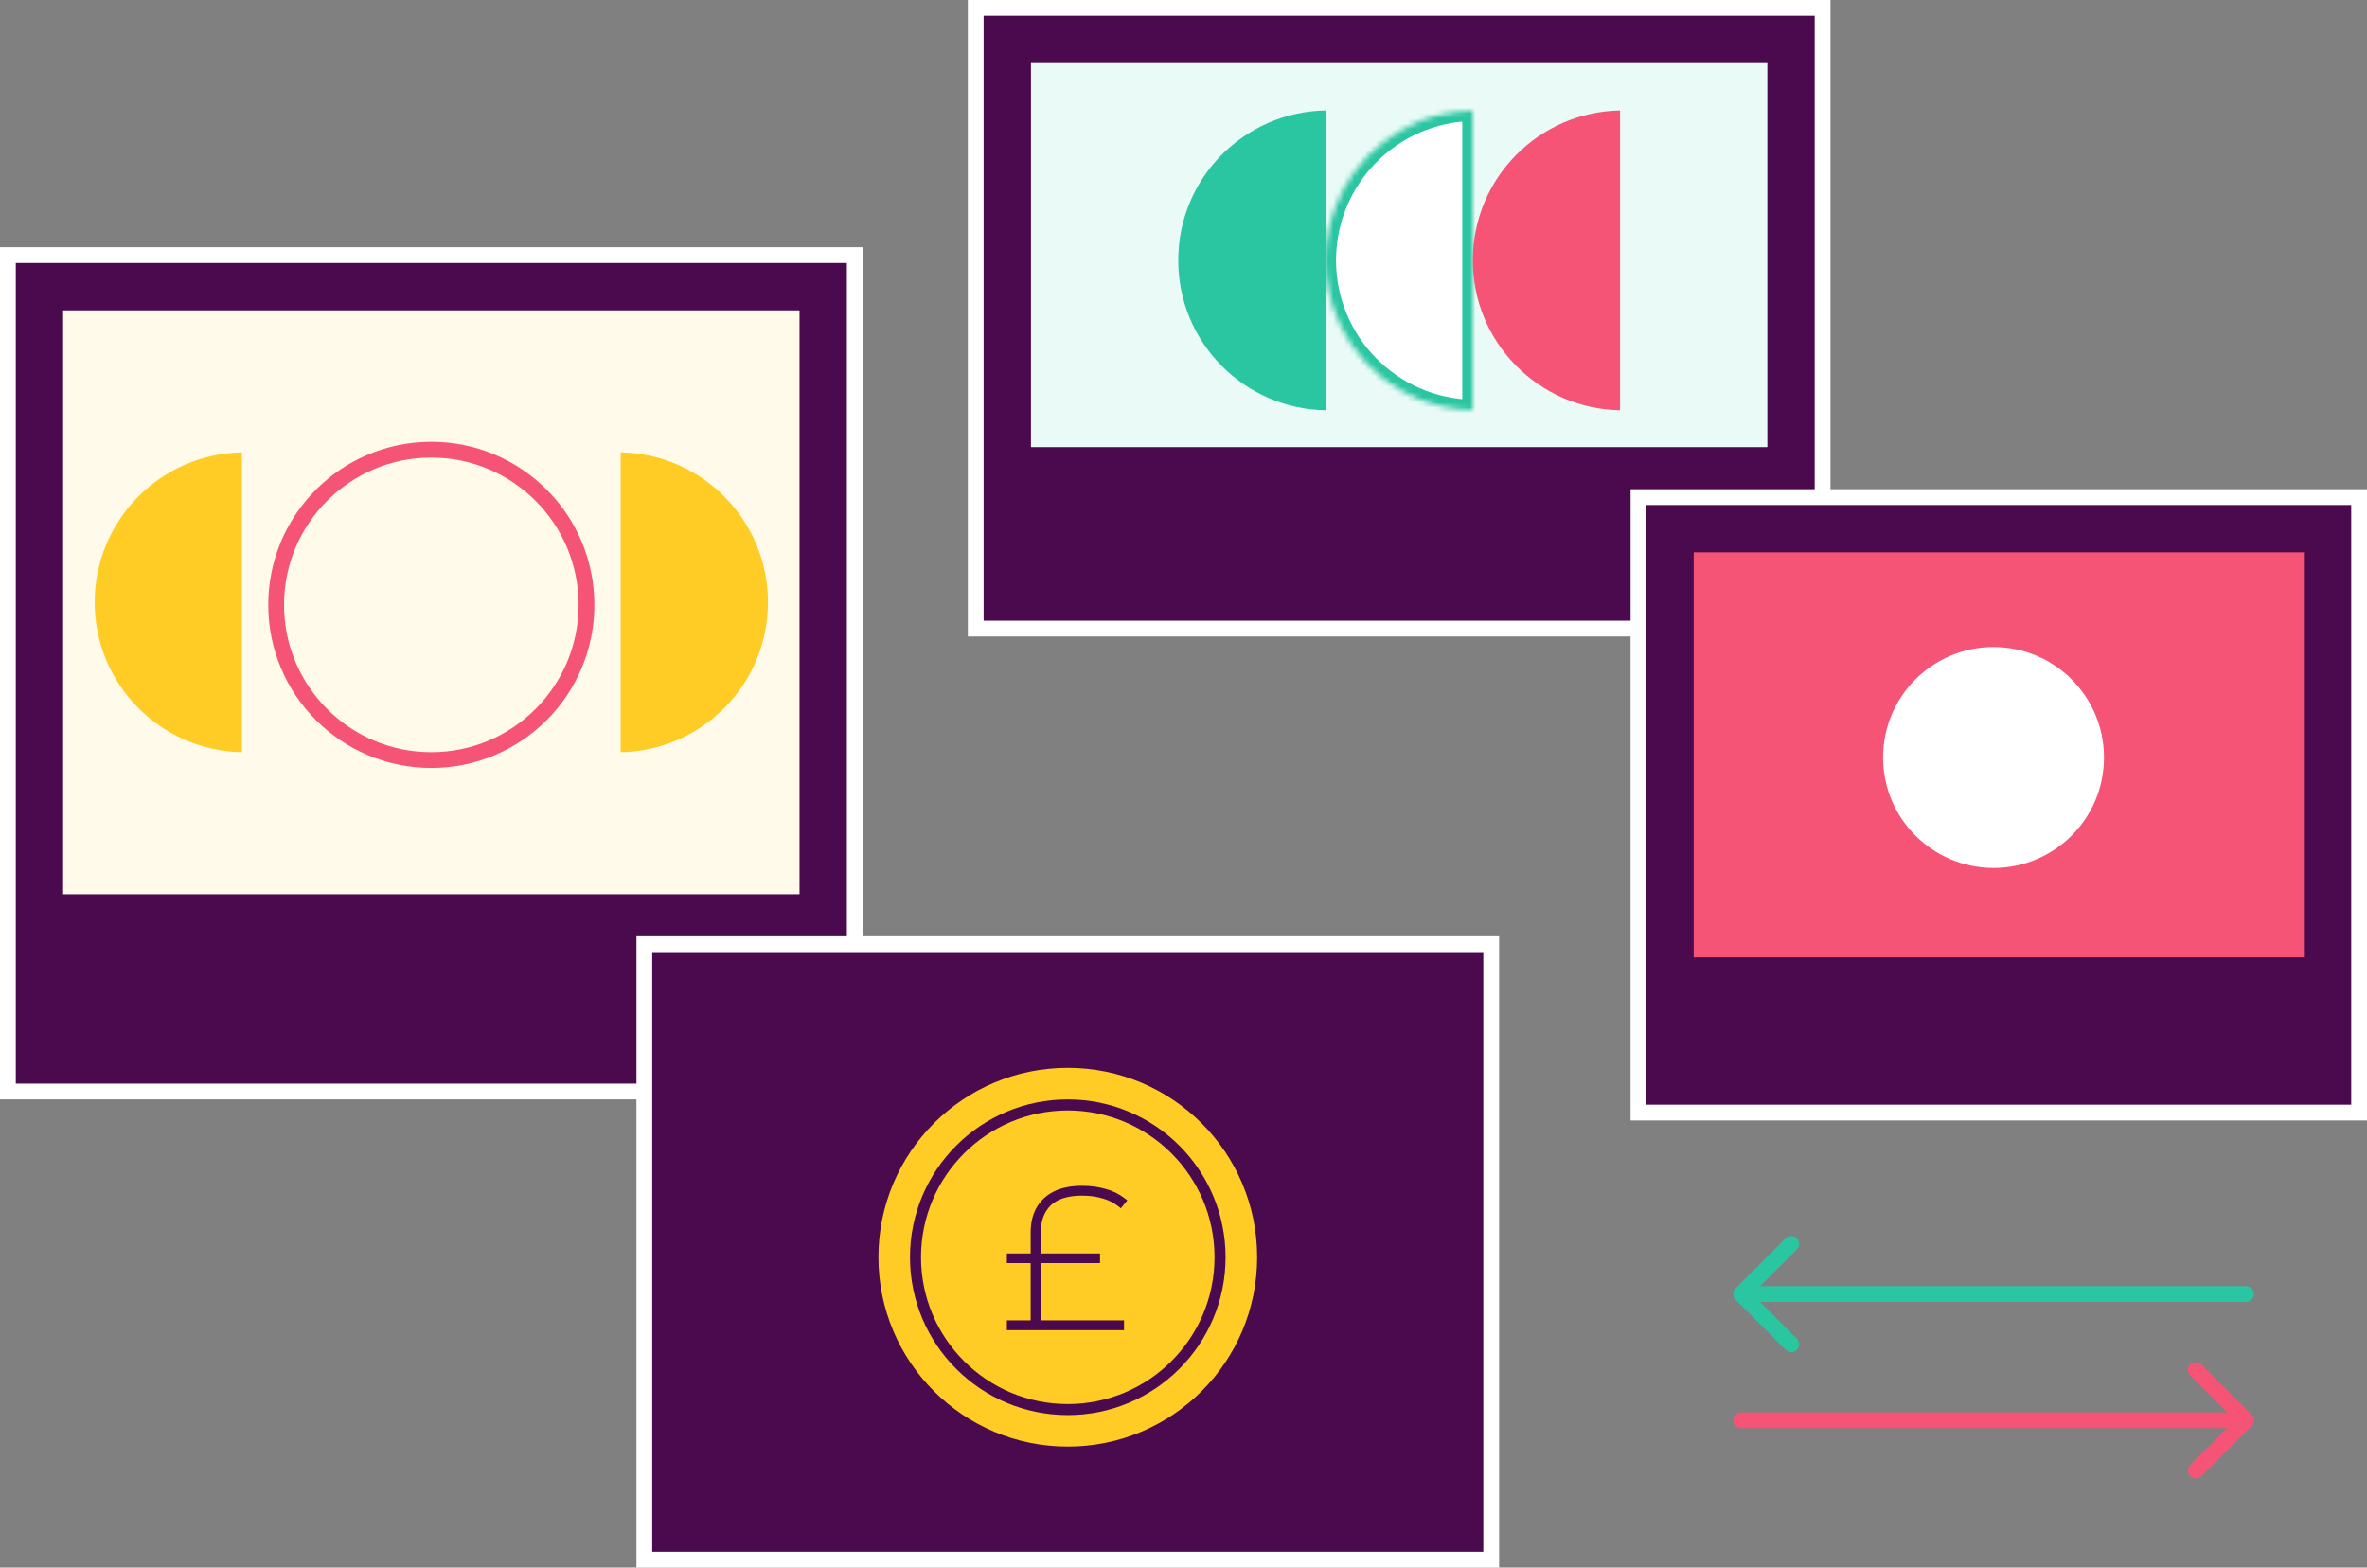 <svg xmlns="http://www.w3.org/2000/svg" width="450" height="298" viewBox="0 0 450 298" fill="none"><rect x="0" y="0" width="450" height="298" fill="#808080" stroke="none"/><rect x="1.5" y="48.5" width="161" height="159" fill="#4B0A4E" stroke="white" stroke-width="3"></rect><rect x="185.5" y="1.5" width="161" height="118" fill="#4B0A4E" stroke="white" stroke-width="3"></rect><rect x="122.5" y="179.5" width="161" height="117" fill="#4B0A4E" stroke="white" stroke-width="3"></rect><circle cx="203" cy="239" r="36" fill="#FFCC25"></circle><path d="M231.95 239.008C231.95 255 218.989 267.964 203 267.964C187.011 267.964 174.05 255 174.05 239.008C174.05 223.015 187.011 210.051 203 210.051C218.989 210.051 231.95 223.015 231.95 239.008Z" stroke="#4B0A4E" stroke-width="2.1"></path><path d="M213.113 251.295H197.569V239.834H208.551H208.842V239.543V238.87V238.58H208.551H197.569V234.382C197.569 232.045 198.229 230.257 199.519 228.978C200.825 227.683 202.885 227.006 205.761 227.006C207.145 227.006 208.424 227.177 209.602 227.518L209.602 227.518L209.609 227.52C210.802 227.834 211.872 228.365 212.82 229.113L213.044 229.289L213.225 229.069L213.715 228.47L213.902 228.242L213.671 228.059C212.632 227.235 211.428 226.644 210.061 226.286C208.726 225.904 207.292 225.715 205.761 225.715C203.645 225.715 201.862 226.068 200.428 226.793L200.428 226.793L200.426 226.794C199.021 227.517 197.958 228.529 197.25 229.83L197.249 229.832C196.569 231.103 196.234 232.586 196.234 234.27V238.58H192H191.71V238.87V239.543V239.834H192H196.234V251.295H192H191.71V251.586V252.296V252.587H192H213.113H213.404V252.296V251.586V251.295H213.113Z" fill="#4B0A4E" stroke="#4B0A4E" stroke-width="0.581"></path><rect x="196" y="12" width="140" height="73" fill="#EAFAF6"></rect><rect x="12" y="59" width="140" height="111" fill="#FFFAEA"></rect><rect x="311.5" y="94.5" width="137" height="117" fill="#4B0A4E" stroke="white" stroke-width="3"></rect><rect x="322" y="105" width="116" height="77" fill="#F65476"></rect><circle cx="379" cy="144" r="21" fill="white"></circle><path d="M331 268.5C330.172 268.5 329.5 269.172 329.5 270C329.5 270.828 330.172 271.5 331 271.5V268.5ZM428.061 271.061C428.646 270.475 428.646 269.525 428.061 268.939L418.515 259.393C417.929 258.808 416.979 258.808 416.393 259.393C415.808 259.979 415.808 260.929 416.393 261.515L424.879 270L416.393 278.485C415.808 279.071 415.808 280.021 416.393 280.607C416.979 281.192 417.929 281.192 418.515 280.607L428.061 271.061ZM331 271.5H427V268.5H331V271.5Z" fill="#F65476"></path><path d="M427 247.5C427.828 247.5 428.5 246.828 428.5 246C428.5 245.172 427.828 244.5 427 244.5V247.5ZM329.939 244.939C329.354 245.525 329.354 246.475 329.939 247.061L339.485 256.607C340.071 257.192 341.021 257.192 341.607 256.607C342.192 256.021 342.192 255.071 341.607 254.485L333.121 246L341.607 237.515C342.192 236.929 342.192 235.979 341.607 235.393C341.021 234.808 340.071 234.808 339.485 235.393L329.939 244.939ZM427 244.5H331V247.5H427V244.5Z" fill="#2AC6A2"></path><path fill-rule="evenodd" clip-rule="evenodd" d="M252 77.991V21C236.491 21.267 224 33.923 224 49.496C224 65.069 236.491 77.725 252 77.991Z" fill="#2AC6A2"></path><mask id="path-15-inside-1_197_12610" fill="white"><path fill-rule="evenodd" clip-rule="evenodd" d="M280 77.991V21C264.491 21.267 252 33.923 252 49.496C252 65.069 264.491 77.725 280 77.991Z"></path></mask><path fill-rule="evenodd" clip-rule="evenodd" d="M280 77.991V21C264.491 21.267 252 33.923 252 49.496C252 65.069 264.491 77.725 280 77.991Z" fill="white"></path><path d="M280 77.991L279.966 79.991L282 80.026V77.991H280ZM280 21H282V18.965L279.966 19L280 21ZM282 77.991V21H278V77.991H282ZM254 49.496C254 35.016 265.614 23.248 280.034 23L279.966 19C263.367 19.286 250 32.83 250 49.496H254ZM280.034 75.992C265.614 75.744 254 63.976 254 49.496H250C250 66.162 263.367 79.706 279.966 79.991L280.034 75.992Z" fill="#2AC6A2" mask="url(#path-15-inside-1_197_12610)"></path><path fill-rule="evenodd" clip-rule="evenodd" d="M308 77.991V21C292.491 21.267 280 33.923 280 49.496C280 65.069 292.491 77.725 308 77.991Z" fill="#F65476"></path><path fill-rule="evenodd" clip-rule="evenodd" d="M118 86L118 142.991C133.509 142.724 146 130.069 146 114.496C146 98.922 133.509 86.267 118 86Z" fill="#FFCC25"></path><path fill-rule="evenodd" clip-rule="evenodd" d="M46 86L46 142.991C30.491 142.724 18 130.069 18 114.496C18 98.922 30.491 86.267 46 86Z" fill="#FFCC25"></path><circle cx="82" cy="114.991" r="29.5" stroke="#F65476" stroke-width="3"></circle></svg>